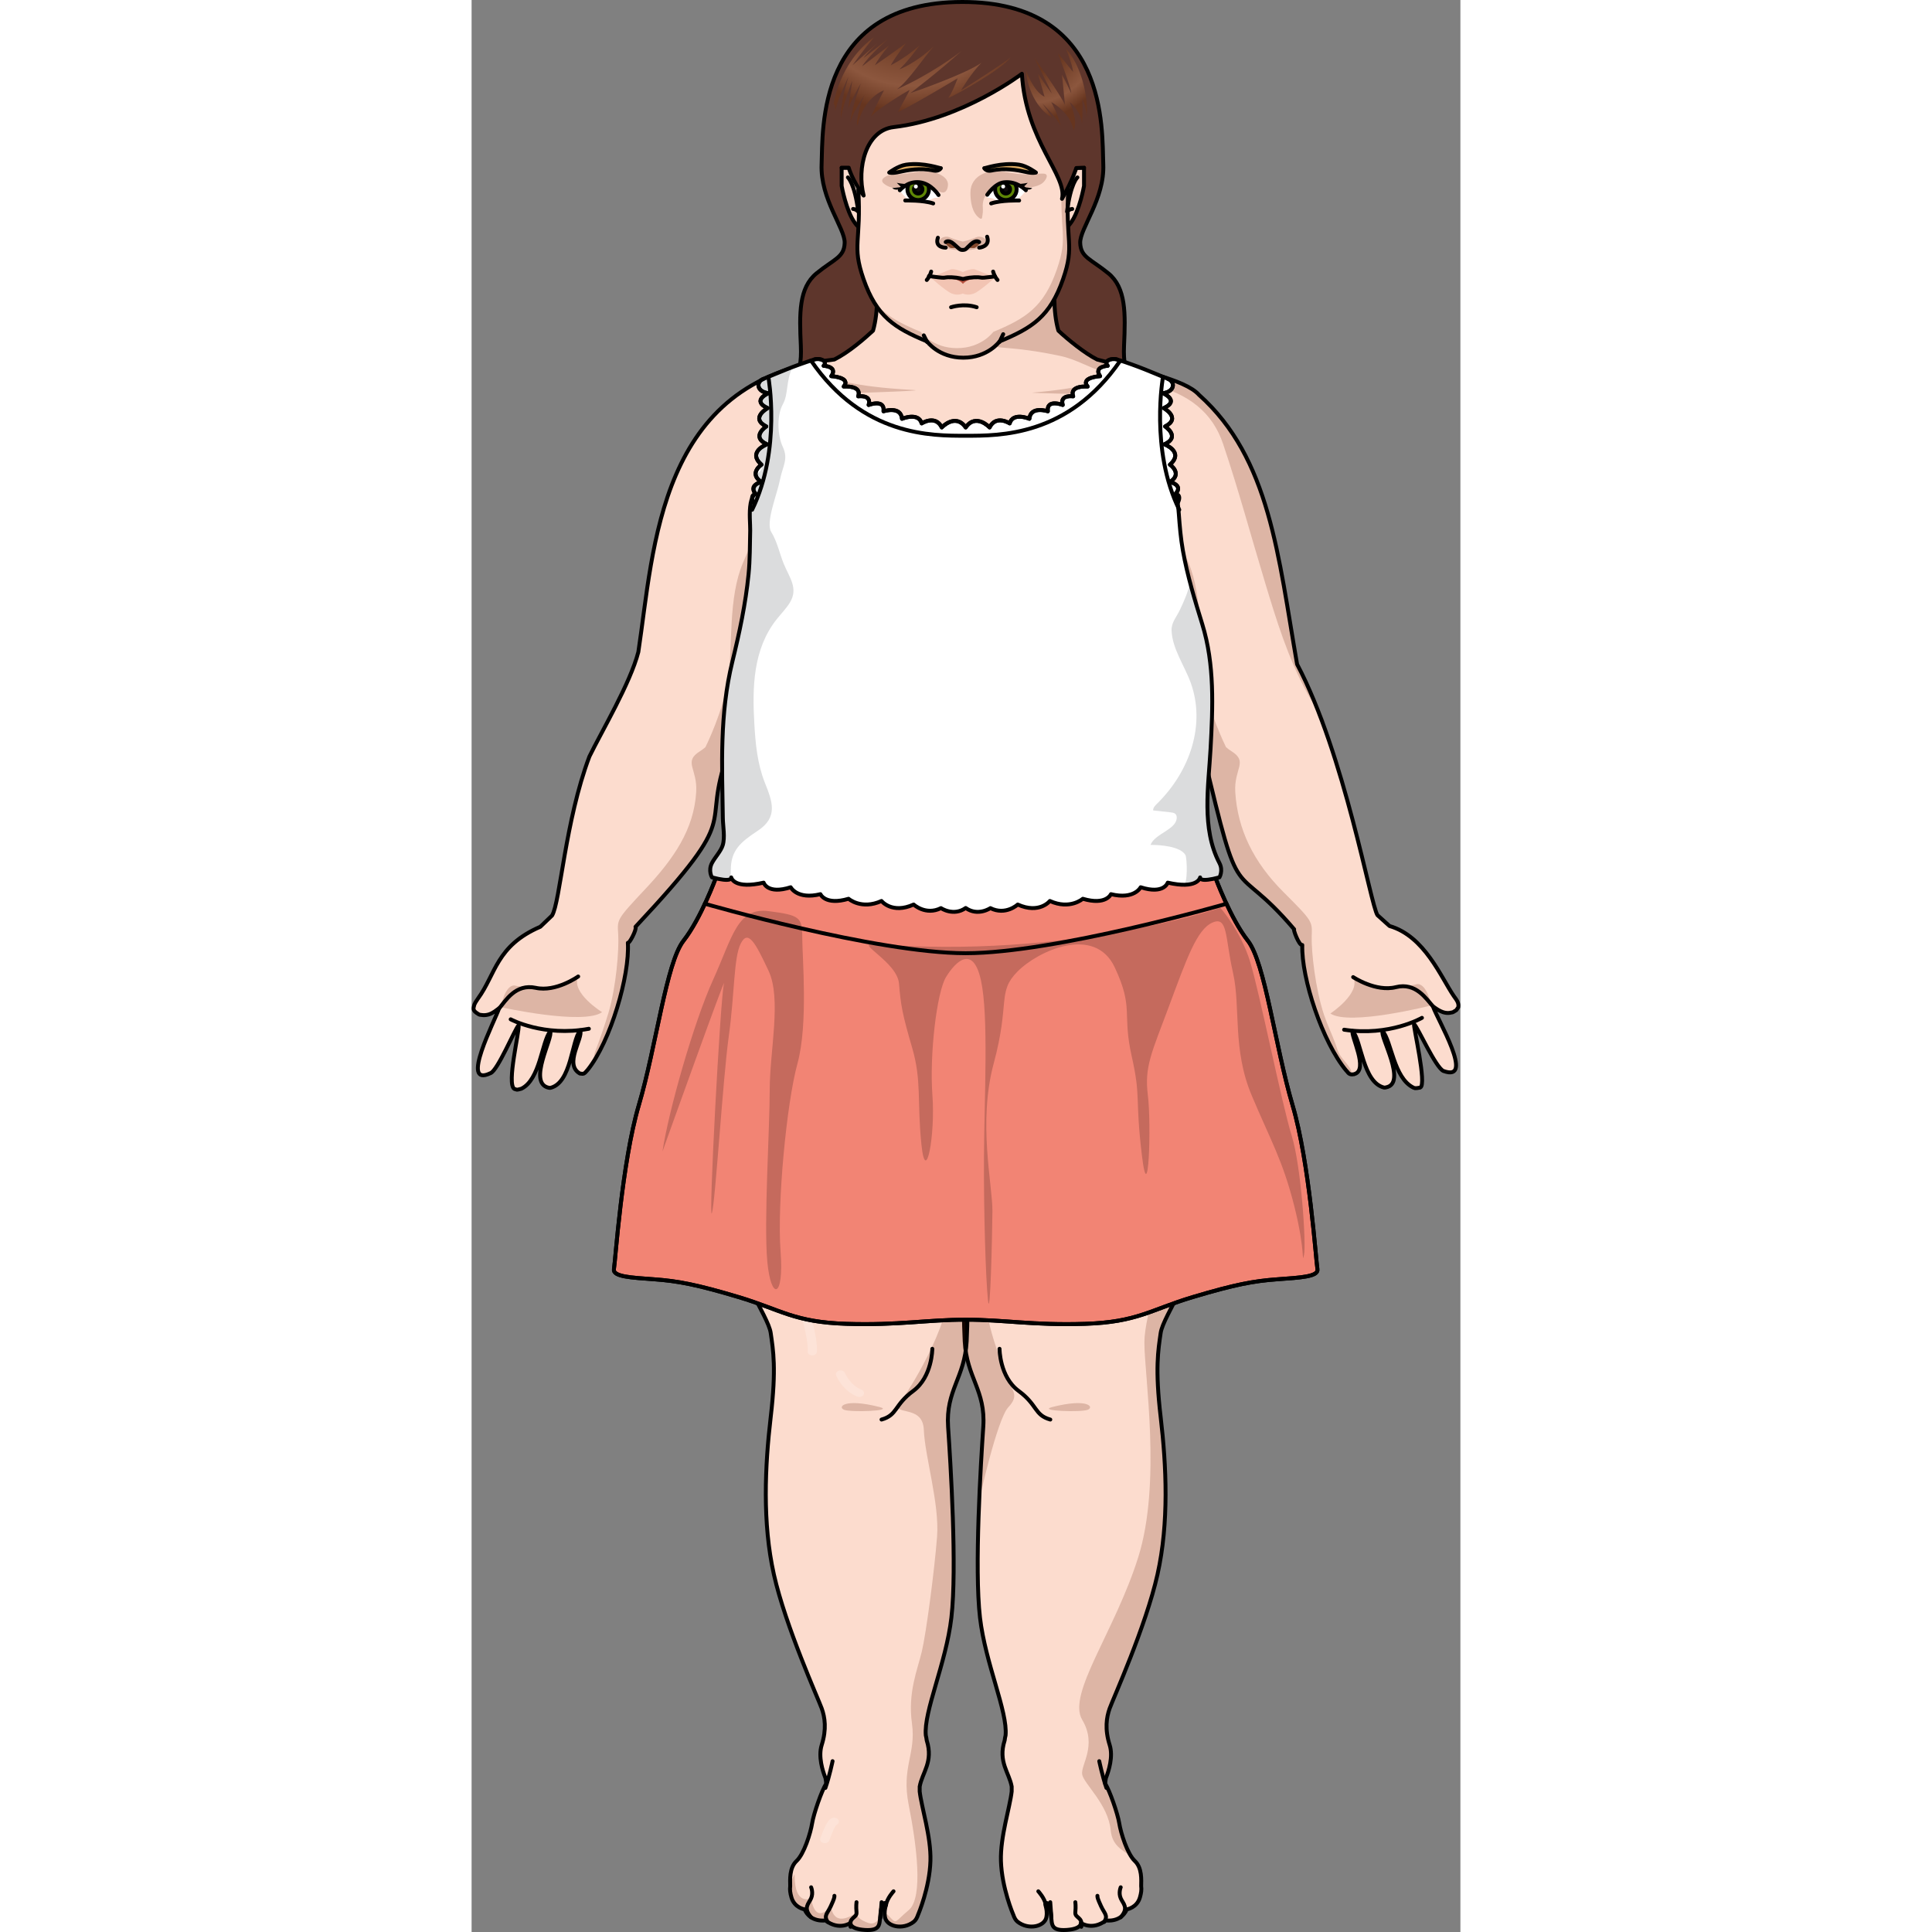 <?xml version="1.0" encoding="utf-8"?>
<!-- Created by: Science Figures, www.sciencefigures.org, Generator: Science Figures Editor -->
<svg version="1.1" id="Layer_1" xmlns="http://www.w3.org/2000/svg" xmlns:xlink="http://www.w3.org/1999/xlink" 
	 width="800px" height="800px" viewBox="0 0 253.271 494.856" enable-background="new 0 0 253.271 494.856"
	 xml:space="preserve">
<rect x="0" y="0" width="253.271" height="494.856" fill="#808080" stroke="none"/>
<g>
	<path fill="#5E362C" d="M173.814,100.713c-4.249-1.931-7.092-3.683-6.699-12.161c0.387-8.323,0.507-14.833-4.018-18.544
		c-4.491-3.679-7.081-4.051-7.209-7.782c-0.126-3.7,6.28-11.263,5.91-20.115C161.436,33.437,163.264,0.5,125.724,0.5
		c-37.54,0-35.712,32.937-36.074,41.611c-0.37,8.852,6.037,16.415,5.91,20.115c-0.127,3.731-2.718,4.103-7.209,7.782
		c-4.526,3.711-4.405,10.221-4.018,18.544c0.394,8.478-2.449,10.23-6.699,12.161"/>
	<path fill="none" stroke="#000000" stroke-linecap="round" stroke-linejoin="round" stroke-miterlimit="10" d="M173.814,100.713
		c-4.249-1.931-7.092-3.683-6.699-12.161c0.387-8.323,0.507-14.833-4.018-18.544c-4.491-3.679-7.081-4.051-7.209-7.782
		c-0.126-3.7,6.28-11.263,5.91-20.115C161.436,33.437,163.264,0.5,125.724,0.5c-37.54,0-35.712,32.937-36.074,41.611
		c-0.37,8.852,6.037,16.415,5.91,20.115c-0.127,3.731-2.718,4.103-7.209,7.782c-4.526,3.711-4.405,10.221-4.018,18.544
		c0.394,8.478-2.449,10.23-6.699,12.161"/>
	<g>
		<path id="changecolor_131_" fill="#FCDCCE" d="M125.672,284.396c0-3.353,1.002-13.584,1.143-15.003
			c0.094,0.955,0.579,5.9,0.886,10.055c0.134-2.181,0.193-4.364,0.103-6.548c-0.179-4.339-0.634-8.678-0.932-13.013
			c-0.53-7.72-0.928-15.448-1.015-23.181H77.511c-0.055,0.614-0.112,1.231-0.17,1.856l-2.091,0.121c0,0-9.787,10.744-13.958,33.526
			c0,0,3.125,29.784,4.387,41.275c1.262,11.491,10.308,23.512,10.939,27.932c0.631,4.419,1.473,9.016,0,21.568
			c-1.473,12.552-2.15,27.048,0.818,40.307c2.968,13.259,11.429,31.998,12.247,34.296c0.818,2.298,1.285,5.304,0,9.37
			c-0.94,2.972,0.251,6.679,0.961,8.464c0.107,0.527,0.178,1.018,0.172,1.479c-1.118,1.636-3.212,7.746-3.574,10.034
			c-0.42,2.652-2.103,7.955-3.996,9.723s-1.657,4.857-1.633,6.453c-0.126,0.926,0.003,1.782,0.31,2.865
			c0.765,2.699,3.365,3.084,3.365,3.084c1.529,3.471,5.352,2.828,5.352,2.828c3.519,2.699,6.426,0.643,6.426,0.643
			s-0.307,1.543,3.67,1.801c3.977,0.256,3.721-1.414,3.925-3.471s0.407-3.428,1.225-3.428c0.816,0-0.409,1.199,0,3.6
			c0.407,2.4,4.526,3.428,7.38,1.199c0.492-0.383,0.851-1.04,1.122-1.867l0.004,0.012c0,0,2.929-6.823,3.139-13.718
			c0.189-6.2-2.304-13.729-2.753-17.804v-1.244c0.633-3.602,3.549-6.317,1.808-11.807c-0.01-0.031-0.012-0.069-0.021-0.1
			c-0.046-0.412-0.114-0.816-0.22-1.204c-0.576-6.098,5.184-18.426,6.551-30.161c1.473-12.637-0.21-39.509-0.841-48.878
			c-0.631-9.37,4.257-12.552,4.758-21.921c0.456-8.534,0.445-31.409-0.944-45.331C126.137,293.387,125.672,286.684,125.672,284.396z
			"/>
		<path id="changecolor_130_" fill="#FCDCCE" d="M127.449,284.396c0-3.353-1.002-13.584-1.143-15.003
			c-0.094,0.955-0.579,5.9-0.886,10.055c-0.134-2.181-0.193-4.364-0.103-6.548c0.179-4.339,0.634-8.678,0.932-13.013
			c0.53-7.72,0.928-15.448,1.015-23.181h48.346c0.055,0.614,0.112,1.231,0.17,1.856l2.091,0.121c0,0,9.775,10.744,13.946,33.526
			c0,0-3.113,29.784-4.375,41.275c-1.262,11.491-10.308,23.512-10.939,27.932c-0.631,4.419-1.473,9.016,0,21.568
			c1.473,12.552,2.15,27.048-0.818,40.307c-2.968,13.259-11.429,31.998-12.247,34.296c-0.818,2.298-1.285,5.304,0,9.37
			c0.94,2.972-0.251,6.679-0.961,8.464c-0.107,0.527-0.178,1.018-0.172,1.479c1.118,1.636,3.212,7.746,3.574,10.034
			c0.42,2.652,2.103,7.955,3.996,9.723s1.657,4.857,1.633,6.453c0.126,0.926-0.003,1.782-0.31,2.865
			c-0.765,2.699-3.365,3.084-3.365,3.084c-1.529,3.471-5.352,2.828-5.352,2.828c-3.519,2.699-6.426,0.643-6.426,0.643
			s0.307,1.543-3.67,1.801c-3.977,0.256-3.721-1.414-3.925-3.471c-0.205-2.057-0.407-3.428-1.225-3.428c-0.816,0,0.409,1.199,0,3.6
			c-0.407,2.4-4.526,3.428-7.38,1.199c-0.492-0.383-0.851-1.04-1.122-1.867l-0.004,0.012c0,0-2.929-6.823-3.139-13.718
			c-0.189-6.2,2.304-13.729,2.753-17.804v-1.244c-0.633-3.602-3.549-6.317-1.808-11.807c0.01-0.031,0.012-0.069,0.021-0.1
			c0.046-0.412,0.114-0.816,0.22-1.204c0.576-6.098-5.184-18.426-6.551-30.161c-1.473-12.637,0.21-39.509,0.841-48.878
			c0.631-9.37-4.257-12.552-4.758-21.921c-0.456-8.534-0.445-31.409,0.944-45.331C126.983,293.387,127.449,286.684,127.449,284.396z
			"/>
		<path id="changecolor_129_" fill="#FCDCCE" d="M252.131,258.792c0.318-0.241,0.004,0.007,0.603-0.8
			c0.178-1.035-0.298-1.701-1.149-2.861c-3.234-4.683-7.451-15.347-16.466-17.944c-1.049-0.95-2.112-1.909-3.091-2.782
			c-1.763-2.585-8.37-41.117-20.587-64.267c-4.819-27.522-6.899-52.763-25.139-69.014c-3.612-4.058-16.167-6.376-26.059-9.029
			c-3.068-1.499-7.633-5.208-9.941-7.399c-0.734-2.562-1.002-5.423-1.03-8.087c0.182-4.922,1.264-9.203,1.542-9.538
			c-1.052,0-47.359,0-48.501,0c0.278,0.335,1.36,4.616,1.542,9.538c-0.029,2.664-0.297,5.525-1.03,8.087
			c-2.333,2.152-6.273,5.568-9.915,7.387c-45.141,5.181-46.156,48.3-50.196,74.9c-2.072,8.044-9.436,20.418-12.536,26.786
			c-6.251,16.547-7.479,37.333-9.571,40.733c-0.951,0.903-1.985,1.894-3.003,2.876c-11.321,4.873-11.411,12.172-15.965,18.385
			c-0.062,0.163-0.62,0.802-0.928,1.547c-0.002,0.004-0.003,0.008-0.005,0.012c-0.166,0.878-0.679,1.408,0.963,2.378
			c0.19,0.147,0.429,0.239,0.727,0.254c0.715,0.151,1.921,0.094,2.972-0.544c0.351-0.201,0.644-0.362,1.686-1.17
			c-1.025,3.135-10.201,20.503-2.201,16.628l-0.001,0.005c0,0,0.008-0.009,0.01-0.011l-0.002,0.012
			c1.856-0.745,6.173-11.188,7.185-12.284c0.29,1.427-3.144,15.075-1.101,16.312c0.015,0.006,0.03,0.011,0.045,0.017
			c0.012,0.003,0.02,0.009,0.032,0.012c0.003,0.001,0.005,0.001,0.008,0.001c0.731,0.199,0.314,0.302,1.71-0.067
			c4.826-2.305,5.234-12.026,7.393-14.687c0.843,1.53-5.897,13.205-0.402,14.428c0.173,0.044,0.343,0.048,0.51,0.024l0,0
			c5.381-1.383,5.343-12.089,7.594-14.727c0.775,2.007-4.225,8.668-0.144,11.04c0.03,0.011,0.061,0.022,0.093,0.031
			c0.015,0.001,0,0.004,0.046,0.013c0,0,0.001,0.001,0.002,0.001c0.016,0.003,0.033-0.002,0.05-0.001
			c0.784,0.089,0.89,0.214,1.879-0.986c5.81-7.241,10.785-24.138,10.264-32.516c0.307,0.408,2.374-3.518,1.962-4.098
			c28.626-30.586,16.214-23.733,23.747-44.588c-2.934,14.183,1.469,20.687,1.469,20.687s-2.296,5.386-2.75,7.534
			c-3.596,5.447-3.764,49.196-2.925,53.278l0.008-0.004c0,0,0,0.004,0,0.004l39.233-17.517l-0.624-20.747l0.77-3.696h51.3
			l0.77,3.696l-0.624,20.747l39.233,17.517c0,0,0-0.003,0-0.004l0.008,0.004c0.88-4.176,0.601-48.143-2.926-53.278
			c-0.454-2.147-2.75-7.534-2.75-7.534s4.403-6.504,1.469-20.687c9.889,41.98,7.016,26.088,23.293,45.214
			c-0.357-0.141,1.269,4.304,2.088,4.035c-0.269,8.464,5.18,24.89,11.267,32.182c0.421,0.325,0.601,1.191,1.908,0.927
			c0.016-0.002,0.034,0.002,0.05-0.001c0.001,0,0.001,0,0.001-0.001c0.002,0,0.004,0,0.007,0c0.015-0.003,0.023-0.011,0.038-0.014
			c0.032-0.01,0.062-0.022,0.092-0.034c3.699-1.085-0.988-9.806-0.486-11.03c2.255,2.359,2.624,13.157,8.047,14.484l0,0
			c0.168,0.019,0.337,0.01,0.509-0.039c5.545-1.026-1.704-13.215-0.849-14.409c2.243,2.544,2.822,11.968,7.845,14.451
			c0.272,0.104,0.377,0.301,1.711,0.014c0.003-0.001,0.006,0,0.008-0.001c0.012-0.003,0.02-0.009,0.032-0.013
			c0.015-0.006,0.03-0.012,0.045-0.018c1.717-0.738-1.828-15.649-1.606-16.27c1.034,0.944,5.542,11.214,7.562,12.056l-0.002-0.012
			c0.002,0.002,0.01,0.011,0.01,0.011l-0.001-0.005c8.113,2.945-1.634-13.291-2.715-16.551c0.82,0.528,2.622,2.128,4.709,1.569
			c0.298-0.024,0.533-0.123,0.719-0.277C251.832,258.971,251.743,259.052,252.131,258.792z"/>
		<path opacity="0.2" fill="#601B00" d="M61.198,253.211c0.297-0.749,0.558-1.509,0.759-2.302c0.448-1.766,1.967-3.303,3.125-4.876
			c1.334-1.813,2.682-3.619,4.046-5.418c2.612-3.442,5.281-6.859,8.076-10.212c2.303-2.763,4.673-5.506,7.299-8.086
			c1.603-1.575,3.365-3.376,5.618-4.409c-17.844-3.655-24.761-15.974-22.918-20.094c1.843-4.12,2.771-9.088,2.617-16.115
			c-0.154-7.028,3.538-18.902,7.844-26.536c4.306-7.634,19.841-9.936,19.38-11.511c-0.461-1.575-10.613,3.514-15.996,2.544
			c-5.383-0.969-2.615-15.752-1.845-18.66c0.769-2.908,4.461-8.724,6.75-10.663c-4.324,2.787-4.904,0.848-6.442-1.696
			c0,7.391-6.152,19.871-9.997,28.959c-3.845,9.087-2.615,21.325-3.77,29.565c-1.153,8.219-5.825,17.628-5.848,17.674
			c-0.446,0.385-0.906,0.731-1.382,1.03c-4.405,2.762-0.611,4.419-0.988,10.486c-0.591,9.51-5.637,16.967-13.093,24.887
			c-7.456,7.919-7.109,7.744-6.88,11.575c0.231,3.831-0.504,13.424-2.528,20.172c-0.998,3.325-2.187,6.715-3.434,9.98
			c-0.097,0.255-0.299,1.415-0.516,2.658c5.223-7.953,9.432-22.94,8.951-30.678c0.307,0.408,2.374-3.518,1.962-4.098
			c28.626-30.586,16.214-23.733,23.747-44.588c-2.934,14.183,1.469,20.687,1.469,20.687s-2.296,5.386-2.75,7.534
			C62.404,224.123,61.468,239.661,61.198,253.211z"/>
		<path opacity="0.2" fill="#601B00" d="M222.585,270.489c-0.709-1.004-0.928-2.081-1.346-3.213
			c-0.911-2.466-2.074-4.863-2.905-7.351c-2.232-6.682-3.264-16.247-3.152-20.084c0.11-3.836,0.462-3.672-7.235-11.356
			c-7.698-7.684-11.751-16.083-12.343-25.593c-0.377-6.068,3.417-7.725-0.988-10.486c-0.477-0.299-0.937-0.645-1.383-1.03
			c-0.023-0.046-4.695-9.454-5.848-17.674c-1.155-8.239,0.076-20.477-3.77-29.565c-3.845-9.088-9.997-21.568-9.997-28.959
			c-1.538,2.544-2.118,4.483-6.442,1.696c2.289,1.939,5.981,7.755,6.75,10.663c0.769,2.908,3.538,17.69-1.845,18.66
			c-5.383,0.969-15.535-4.12-15.996-2.544c-0.461,1.575,15.073,3.877,19.38,11.511c4.307,7.634,7.998,19.508,7.844,26.536
			c-0.154,7.028,0.775,11.996,2.617,16.115c1.843,4.12-5.074,16.439-22.918,20.094c2.532,1.161,4.485,3.256,6.251,5.041
			c2.935,2.966,5.585,6.108,8.162,9.27c3.071,3.769,6.01,7.604,8.887,11.465c1.884,2.528,3.531,5.022,5.572,7.36
			c-0.337-13.072-1.294-27.243-3.204-30.024c-0.454-2.147-2.75-7.534-2.75-7.534s4.403-6.504,1.469-20.687
			c9.889,41.98,7.016,26.088,23.293,45.214c-0.357-0.141,1.269,4.304,2.088,4.035c-0.269,8.464,5.18,24.89,11.267,32.182
			c0.329,0.254,0.518,0.83,1.204,0.949c0.229-0.425,0.054-1.055-0.229-1.507C224.313,272.548,223.351,271.574,222.585,270.489z"/>
		<path opacity="0.2" fill="#601B00" d="M211.442,170.139c-4.819-27.522-6.899-52.763-25.139-69.014
			c-3.612-4.058-16.167-6.376-26.059-9.029c-3.068-1.499-7.633-5.208-9.941-7.399c-0.734-2.562-1.002-5.423-1.03-8.087
			c0.182-4.922,1.264-9.203,1.542-9.538c-0.88,0-33.352,0-44.667,0c-0.565,0.23-1.115,0.486-1.627,0.801
			c-0.649,0.4-1.161,0.877-1.572,1.401c0.383,1.779,0.8,4.443,0.907,7.336c-0.007,0.683-0.032,1.378-0.074,2.078
			c0.004,0.005,0.008,0.011,0.012,0.016c2.038,2.504,5.222,4.308,8.584,5.662c5.482,2.208,11.497,3.344,17.613,4.073
			c2.658,0.317,5.336,0.557,7.998,0.775c4.283,0.35,8.627,1.063,12.788,1.949c4.218,0.898,7.606,3.151,11.705,4.28
			c3.742,1.031,7.487,2.06,11.285,2.958c10.044,2.375,16.029,7.346,18.704,15.264c3.969,11.749,7.173,23.693,10.754,35.52
			c2.92,9.646,5.865,19.35,10.869,28.449c1.42,2.582,3.001,5.103,4.633,7.606C216.527,180.224,214.111,175.196,211.442,170.139z"/>
		<path fill="none" stroke="#000000" stroke-linecap="round" stroke-linejoin="round" stroke-miterlimit="10" d="M252.131,258.792
			c0.318-0.241,0.004,0.007,0.603-0.8c0.178-1.035-0.298-1.701-1.149-2.861c-3.234-4.683-7.451-15.347-16.466-17.944
			c-1.049-0.95-2.112-1.909-3.091-2.782c-1.763-2.585-8.37-41.117-20.587-64.267c-4.819-27.522-6.899-52.763-25.139-69.014
			c-3.612-4.058-16.167-6.376-26.059-9.029c-3.068-1.499-7.633-5.208-9.941-7.399c-0.734-2.562-1.002-5.423-1.03-8.087
			c0.182-4.922,1.264-9.203,1.542-9.538c-1.052,0-47.359,0-48.501,0c0.278,0.335,1.36,4.616,1.542,9.538
			c-0.029,2.664-0.297,5.525-1.03,8.087c-2.333,2.152-6.273,5.568-9.915,7.387c-45.141,5.181-46.156,48.3-50.196,74.9
			c-2.072,8.044-9.436,20.418-12.536,26.786c-6.251,16.547-7.479,37.333-9.571,40.733c-0.951,0.903-1.985,1.894-3.003,2.876
			c-11.321,4.873-11.411,12.172-15.965,18.385c-0.062,0.163-0.62,0.802-0.928,1.547c-0.002,0.004-0.003,0.008-0.005,0.012
			c-0.166,0.878-0.679,1.408,0.963,2.378c0.19,0.147,0.429,0.239,0.727,0.254c0.715,0.151,1.921,0.094,2.972-0.544
			c0.351-0.201,0.644-0.362,1.686-1.17c-1.025,3.135-10.201,20.503-2.201,16.628l-0.001,0.005c0,0,0.008-0.009,0.01-0.011
			l-0.002,0.012c1.856-0.745,6.173-11.188,7.185-12.284c0.29,1.427-3.144,15.075-1.101,16.312c0.015,0.006,0.03,0.011,0.045,0.017
			c0.012,0.003,0.02,0.009,0.032,0.012c0.003,0.001,0.005,0.001,0.008,0.001c0.731,0.199,0.314,0.302,1.71-0.067
			c4.826-2.305,5.234-12.026,7.393-14.687c0.843,1.53-5.897,13.205-0.402,14.428c0.173,0.044,0.343,0.048,0.51,0.024l0,0
			c5.381-1.383,5.343-12.089,7.594-14.727c0.775,2.007-4.225,8.668-0.144,11.04c0.03,0.011,0.061,0.022,0.093,0.031
			c0.015,0.001,0,0.004,0.046,0.013c0,0,0.001,0.001,0.002,0.001c0.016,0.003,0.033-0.002,0.05-0.001
			c0.784,0.089,0.89,0.214,1.879-0.986c5.81-7.241,10.785-24.138,10.264-32.516c0.307,0.408,2.374-3.518,1.962-4.098
			c28.626-30.586,16.214-23.733,23.747-44.588c-2.934,14.183,1.469,20.687,1.469,20.687s-2.296,5.386-2.75,7.534
			c-3.596,5.447-3.764,49.196-2.925,53.278l0.008-0.004c0,0,0,0.004,0,0.004l39.233-17.517l-0.624-20.747l0.77-3.696h51.3
			l0.77,3.696l-0.624,20.747l39.233,17.517c0,0,0-0.003,0-0.004l0.008,0.004c0.88-4.176,0.601-48.143-2.926-53.278
			c-0.454-2.147-2.75-7.534-2.75-7.534s4.403-6.504,1.469-20.687c9.889,41.98,7.016,26.088,23.293,45.214
			c-0.357-0.141,1.269,4.304,2.088,4.035c-0.269,8.464,5.18,24.89,11.267,32.182c0.421,0.325,0.601,1.191,1.908,0.927
			c0.016-0.002,0.034,0.002,0.05-0.001c0.001,0,0.001,0,0.001-0.001c0.002,0,0.004,0,0.007,0c0.015-0.003,0.023-0.011,0.038-0.014
			c0.032-0.01,0.062-0.022,0.092-0.034c3.699-1.085-0.988-9.806-0.486-11.03c2.255,2.359,2.624,13.157,8.047,14.484l0,0
			c0.168,0.019,0.337,0.01,0.509-0.039c5.545-1.026-1.704-13.215-0.849-14.409c2.243,2.544,2.822,11.968,7.845,14.451
			c0.272,0.104,0.377,0.301,1.711,0.014c0.003-0.001,0.006,0,0.008-0.001c0.012-0.003,0.02-0.009,0.032-0.013
			c0.015-0.006,0.03-0.012,0.045-0.018c1.717-0.738-1.828-15.649-1.606-16.27c1.034,0.944,5.542,11.214,7.562,12.056l-0.002-0.012
			c0.002,0.002,0.01,0.011,0.01,0.011l-0.001-0.005c8.113,2.945-1.634-13.291-2.715-16.551c0.82,0.528,2.622,2.128,4.709,1.569
			c0.298-0.024,0.533-0.123,0.719-0.277C251.832,258.971,251.743,259.052,252.131,258.792z"/>
		<g>
			<path opacity="0.2" fill="#601B00" d="M225.799,250.275c0,0,4.586,4.283,16.07,1.879c0,0,2.388-1.214,3.983,5.363
				c0,0-20.988,5.347-25.887,2.082C219.965,259.6,227.893,254.365,225.799,250.275z"/>
			<path fill="none" stroke="#000000" stroke-linecap="round" stroke-linejoin="round" stroke-miterlimit="10" d="M243.42,260.706
				c0,0-8.271,4.815-19.937,3.039"/>
			<path fill="none" stroke="#000000" stroke-linecap="round" stroke-linejoin="round" stroke-miterlimit="10" d="M225.799,250.275
				c0,0,5.804,3.871,10.945,2.57c5.145-1.298,7.83,3.08,9.505,4.929"/>
		</g>
		<g>
			<path opacity="0.2" fill="#601B00" d="M27.302,250.114c0,0-4.451,4.423-16.004,2.377c0,0-2.424-1.14-3.815,5.484
				c0,0,21.144,4.694,25.939,1.278C33.421,259.253,25.335,254.266,27.302,250.114z"/>
			<path fill="none" stroke="#000000" stroke-linecap="round" stroke-linejoin="round" stroke-miterlimit="10" d="M10.013,261.086
				c0,0,8.416,4.556,20.022,2.42"/>
			<path fill="none" stroke="#000000" stroke-linecap="round" stroke-linejoin="round" stroke-miterlimit="10" d="M27.302,250.114
				c0,0-5.681,4.049-10.86,2.908c-5.182-1.137-7.731,3.321-9.348,5.222"/>
		</g>
	</g>
	<g>
		<path opacity="0.2" fill="#601B00" d="M126.967,276.671c0.252,3.007,0.477,6.137,0.477,7.726c0,2.288-0.465,8.99-0.198,13.811
			c-1.389,13.922-1.401,36.797-0.944,45.331c0.501,9.37,5.389,12.552,4.758,21.921c-0.266,3.951-0.718,11.016-1.043,18.811l0,0
			c0,0,4.547-20.725,7.477-23.854c2.93-3.128,0.884-4.171-0.458-7.822s-5.727-14.458-5.619-22.301
			c0.109-7.843-0.351-12.421,0.675-14.168c0,0,2.685-5.304,5.525-5.834c2.84-0.531,34.081-1.061,37.552,5.834
			c3.471,6.895-2.84,19.359-2.84,27.845s4.418,35.801-1.578,54.895c-5.996,19.094-18.292,35.005-14.353,41.635
			c3.939,6.63-0.468,11.604,0,14.023s6.673,7.646,7.304,14.314c0.375,3.964,3.109,5.111,5.22,6.624
			c-1.483-2.318-2.699-6.33-3.047-8.528c-0.362-2.288-2.456-8.398-3.574-10.034c-0.006-0.461,0.065-0.952,0.172-1.479
			c0.71-1.784,1.901-5.492,0.961-8.464c-1.285-4.066-0.818-7.071,0-9.37c0.818-2.298,9.279-21.037,12.247-34.296
			c2.968-13.259,2.291-27.755,0.818-40.307c-1.473-12.552-0.631-17.148,0-21.568c0.631-4.42,9.677-16.441,10.939-27.932
			c0.836-7.61,0.565-23.234,0.286-32.926L126.967,276.671z"/>
		<path fill="#E3A583" d="M125.414,279.449c0.069-0.933,0.147-1.905,0.228-2.863l-0.347-0.022
			C125.318,277.526,125.355,278.488,125.414,279.449z"/>
		<path fill="#E3A583" d="M171.424,480.129c-0.007,0.265,0.024,0.527,0.075,0.786C171.485,480.658,171.458,480.395,171.424,480.129z
			"/>
	</g>
	<path fill="none" stroke="#000000" stroke-linecap="round" stroke-linejoin="round" stroke-miterlimit="10" d="M127.444,284.396
		c0-3.353-1.002-13.584-1.143-15.003c-0.094,0.955-0.579,5.9-0.886,10.055c-0.134-2.181-0.193-4.364-0.103-6.548
		c0.179-4.339,0.634-8.678,0.932-13.013c0.53-7.72,0.928-15.448,1.015-23.181h48.346c0.055,0.614,0.112,1.231,0.17,1.856
		l2.091,0.121c0,0,5.4,10.744,9.571,33.526c0,0,1.262,29.784,0,41.275c-1.262,11.491-10.308,23.512-10.939,27.932
		c-0.631,4.419-1.473,9.016,0,21.568c1.473,12.552,2.15,27.048-0.818,40.307c-2.968,13.259-11.429,31.998-12.247,34.296
		c-0.818,2.298-1.285,5.304,0,9.37c0.94,2.972-0.251,6.679-0.961,8.464c-0.107,0.527-0.178,1.018-0.172,1.479
		c1.118,1.636,3.212,7.746,3.574,10.034c0.42,2.652,2.103,7.955,3.996,9.723s1.657,4.857,1.633,6.453
		c0.126,0.926-0.003,1.782-0.31,2.865c-0.765,2.699-3.365,3.084-3.365,3.084c-1.529,3.471-5.352,2.828-5.352,2.828
		c-3.519,2.699-6.426,0.643-6.426,0.643s0.307,1.543-3.67,1.801c-3.977,0.256-3.721-1.414-3.925-3.471
		c-0.205-2.057-0.407-3.428-1.225-3.428c-0.816,0,0.409,1.199,0,3.6c-0.407,2.4-4.526,3.428-7.38,1.199
		c-0.492-0.383-0.851-1.04-1.122-1.867l-0.004,0.012c0,0-2.929-6.823-3.139-13.718c-0.189-6.2,2.304-13.729,2.753-17.804v-1.244
		c-0.633-3.602-3.549-6.317-1.808-11.807c0.01-0.031,0.012-0.069,0.021-0.1c0.046-0.412,0.114-0.816,0.22-1.204
		c0.576-6.098-5.184-18.426-6.551-30.161c-1.473-12.637,0.21-39.509,0.841-48.878c0.631-9.37-4.257-12.552-4.758-21.921
		c-0.456-8.534-0.445-31.409,0.944-45.331C126.978,293.387,127.444,286.684,127.444,284.396z"/>
	<g>
		<path opacity="0.2" fill="#601B00" d="M86.965,486.221c1.183,7.186,5.048,2.004,5.048,2.004c0.981,6.17,6.577,1.578,6.577,1.578
			s-0.376,1.539,2.94,2.7c1.722,0.604,2.475-0.547,3.11-1.467c-0.177,1.974-0.047,3.543-3.909,3.294
			c-3.977-0.258-3.67-1.801-3.67-1.801s-2.907,2.057-6.426-0.643c0,0-3.823,0.643-5.352-2.828c0,0-2.601-0.385-3.365-3.084
			c-0.593-2.093-0.537-3.343,0.8-5.891c0.005,0.118,0.025,0.226,0.025,0.346C82.742,488.324,86.965,486.221,86.965,486.221z"/>
		<path opacity="0.2" fill="#601B00" d="M125.667,284.396c0-3.353,1.002-13.584,1.143-15.003c0.094,0.955,0.579,5.9,0.886,10.055
			c0.134-2.181,0.193-4.364,0.103-6.548c-0.179-4.339-0.634-8.678-0.932-13.013c-0.53-7.72-0.928-15.448-1.015-23.181H77.506
			c-0.055,0.614-0.112,1.231-0.17,1.856l-2.091,0.121c0,0-5.4,10.744-9.571,33.526c0,0-0.954,22.529-0.372,35.958
			c8.325,0.097,17.948,0.255,20.414,0.449c8.841,0.696,23.171,1.239,28.145,1.239c4.971,0,6.628,9.52,8.288,18.11
			c1.657,8.591-8.806,26.39-12.12,30.801c-3.317,4.411,5.524,0.464,5.801,7.43c0.277,6.966,4.05,18.929,3.391,27.473
			c-0.658,8.544-2.791,24.688-3.897,29.331c-1.104,4.644-3.638,10.528-2.532,18.422c1.104,7.895-2.766,11.144-0.83,20.896
			c1.934,9.753,3.867,23.682,0,26.933c-3.867,3.251-2.974,3.716-5.184,1.394c-0.393-0.414-0.707-0.576-0.976-0.584
			c0,0.302,0.019,0.618,0.079,0.969v0c0.023,0.135,0.069,0.264,0.127,0.39c0.017,0.037,0.037,0.073,0.057,0.109
			c0.05,0.093,0.109,0.182,0.177,0.269c0.025,0.032,0.049,0.066,0.076,0.097c0.097,0.111,0.204,0.219,0.327,0.32
			c0.019,0.016,0.043,0.03,0.063,0.046c0.107,0.084,0.224,0.164,0.349,0.241c0.051,0.031,0.105,0.062,0.159,0.092
			c0.105,0.059,0.215,0.114,0.329,0.167c0.06,0.028,0.117,0.057,0.179,0.083c0.162,0.069,0.331,0.133,0.507,0.191
			c0.076,0.025,0.157,0.046,0.236,0.069c0.111,0.033,0.224,0.064,0.34,0.093c0.101,0.024,0.202,0.047,0.306,0.069
			c0.098,0.02,0.198,0.038,0.297,0.055c0.113,0.019,0.225,0.04,0.34,0.055c0.056,0.007,0.113,0.011,0.17,0.018
			c0.256,0.029,0.515,0.049,0.777,0.057c0.079,0.003,0.159,0.006,0.238,0.006c0.137,0.001-1.726,0-1.589-0.005
			c0.074-0.002,0.146-0.007,0.22-0.011c0.312-0.018,0.623-0.049,0.928-0.099c0.011-0.002,0.023-0.003,0.034-0.005
			c0.256-0.043,0.508-0.098,0.755-0.164c0.011-0.003,0.023-0.005,0.034-0.008c0.252-0.069,0.497-0.15,0.733-0.246
			c0.444-0.181,0.854-0.409,1.212-0.689c0.492-0.383,0.851-1.04,1.122-1.867l0.004,0.012c0,0,2.929-6.823,3.139-13.718
			c0.189-6.2-2.304-13.729-2.753-17.804v-1.243v-0.001c0.276-1.568,0.983-2.968,1.552-4.501c0.005-0.015,0.01-0.029,0.016-0.043
			c0.068-0.185,0.132-0.372,0.195-0.561c0.017-0.052,0.035-0.104,0.051-0.156c0.052-0.162,0.1-0.327,0.146-0.493
			c0.02-0.072,0.04-0.143,0.059-0.216c0.04-0.154,0.075-0.311,0.109-0.469c0.018-0.084,0.037-0.168,0.053-0.254
			c0.029-0.152,0.052-0.309,0.074-0.466c0.013-0.094,0.028-0.188,0.039-0.284c0.017-0.154,0.027-0.313,0.037-0.471
			c0.006-0.104,0.015-0.206,0.017-0.312c0.005-0.161,0-0.328-0.004-0.494c-0.003-0.109-0.002-0.216-0.008-0.327
			c-0.01-0.174-0.032-0.354-0.052-0.534c-0.012-0.112-0.02-0.22-0.036-0.334c-0.029-0.198-0.072-0.404-0.114-0.61
			c-0.021-0.103-0.035-0.202-0.06-0.308c-0.073-0.315-0.161-0.638-0.267-0.973c-0.01-0.031-0.012-0.069-0.021-0.1
			c-0.046-0.412-0.114-0.816-0.22-1.204c-0.576-6.098,5.184-18.426,6.551-30.161c1.473-12.637-0.21-39.509-0.841-48.878
			c-0.631-9.37,4.257-12.552,4.758-21.921c0.456-8.534,0.445-31.409-0.944-45.331C126.132,293.387,125.667,286.684,125.667,284.396z
			"/>
	</g>
	<path opacity="0.2" fill="#601B00" d="M104.501,360.393c4.037,1.027-7.46,1.393-9.117,0.696
		C93.727,360.393,95.384,358.072,104.501,360.393z"/>
	<path fill="none" stroke="#000000" stroke-linecap="round" stroke-linejoin="round" stroke-miterlimit="10" d="M125.667,284.396
		c0-3.353,1.002-13.584,1.143-15.003c0.094,0.955,0.579,5.9,0.886,10.055c0.134-2.181,0.193-4.364,0.103-6.548
		c-0.179-4.339-0.634-8.678-0.932-13.013c-0.53-7.72-0.928-15.448-1.015-23.181H77.506c-0.055,0.614-0.112,1.231-0.17,1.856
		l-2.091,0.121c0,0-5.4,10.744-9.571,33.526c0,0-1.262,29.784,0,41.275c1.262,11.491,10.308,23.512,10.939,27.932
		c0.631,4.419,1.473,9.016,0,21.568s-2.15,27.048,0.818,40.307c2.968,13.259,11.429,31.998,12.247,34.296
		c0.818,2.298,1.285,5.304,0,9.37c-0.94,2.972,0.251,6.679,0.961,8.464c0.107,0.527,0.178,1.018,0.172,1.479
		c-1.118,1.636-3.212,7.746-3.574,10.034c-0.42,2.652-2.103,7.955-3.996,9.723s-1.657,4.857-1.633,6.453
		c-0.126,0.926,0.003,1.782,0.31,2.865c0.765,2.699,3.365,3.084,3.365,3.084c1.529,3.471,5.352,2.828,5.352,2.828
		c3.519,2.699,6.426,0.643,6.426,0.643s-0.307,1.543,3.67,1.801c3.977,0.256,3.721-1.414,3.925-3.471s0.407-3.428,1.225-3.428
		c0.816,0-0.409,1.199,0,3.6c0.407,2.4,4.526,3.428,7.38,1.199c0.492-0.383,0.851-1.04,1.122-1.867l0.004,0.012
		c0,0,2.929-6.823,3.139-13.718c0.189-6.2-2.304-13.729-2.753-17.804v-1.244c0.633-3.602,3.549-6.317,1.808-11.807
		c-0.01-0.031-0.012-0.069-0.021-0.1c-0.046-0.412-0.114-0.816-0.22-1.204c-0.576-6.098,5.184-18.426,6.551-30.161
		c1.473-12.637-0.21-39.509-0.841-48.878c-0.631-9.37,4.257-12.552,4.758-21.921c0.456-8.534,0.445-31.409-0.944-45.331
		C126.132,293.387,125.667,286.684,125.667,284.396z"/>
	<g>
		<path opacity="0.2" fill="#FFFFFF" d="M87.266,347.182c0.618,0,1.141-0.402,1.185-0.929c0.228-2.675-1.104-7.71-1.901-10.718
			c-0.239-0.908-0.488-1.847-0.509-2.054c-0.049-0.537-0.579-1.012-1.234-0.945c-0.639,0.021-1.144,0.438-1.144,0.975
			c0,0.313,0.144,0.876,0.562,2.459c0.718,2.711,2.054,7.757,1.852,10.141c-0.046,0.551,0.446,1.029,1.102,1.068
			C87.21,347.181,87.238,347.182,87.266,347.182z"/>
		<path opacity="0.2" fill="#FFFFFF" d="M99.326,357.826c0.453,0,0.886-0.219,1.085-0.586c0.272-0.504,0.007-1.097-0.59-1.325
			c-2.807-1.072-4.186-4.211-4.197-4.242c-0.225-0.519-0.909-0.789-1.522-0.603c-0.618,0.187-0.939,0.758-0.718,1.277
			c0.067,0.161,1.72,3.962,5.452,5.388C98.996,357.797,99.163,357.826,99.326,357.826z"/>
		<path opacity="0.2" fill="#FFFFFF" d="M90.472,472.119c0.497,0,0.962-0.266,1.127-0.684l0.17-0.443
			c0.923-2.471,1.413-3.302,1.666-3.549c0.509-0.224,0.765-0.729,0.579-1.201c-0.209-0.525-0.881-0.805-1.506-0.635
			c-1.032,0.289-1.764,1.452-3.01,4.786l-0.156,0.407c-0.207,0.525,0.128,1.091,0.751,1.266
			C90.219,472.101,90.347,472.119,90.472,472.119z"/>
	</g>
	<path fill="none" stroke="#000000" stroke-linecap="round" stroke-linejoin="round" stroke-miterlimit="10" d="M118.005,345.476
		c0,0,0,7.199-4.895,10.797c-4.895,3.6-3.979,6.172-8.109,7.328"/>
	<path fill="none" stroke="#000000" stroke-linecap="round" stroke-linejoin="round" stroke-miterlimit="10" d="M108.073,484.432
		c0,0-1.643,1.758-1.959,3.578"/>
	
		<line fill="none" stroke="#000000" stroke-linecap="round" stroke-linejoin="round" stroke-miterlimit="10" x1="105.014" y1="487.221" x2="104.721" y2="491.228"/>
	<path fill="none" stroke="#000000" stroke-linecap="round" stroke-linejoin="round" stroke-miterlimit="10" d="M98.59,487.221
		c0,0.01-0.153,1.039,0,2.582c0.153,1.541-1.985,1.135-1.529,3.727"/>
	<path fill="none" stroke="#000000" stroke-linecap="round" stroke-linejoin="round" stroke-miterlimit="10" d="M92.931,485.588
		c0,0.387,0,0.645-0.918,2.637c-0.918,1.992-1.843,2.35-0.846,4.033"/>
	<path fill="none" stroke="#000000" stroke-linecap="round" stroke-linejoin="round" stroke-miterlimit="10" d="M86.965,483.402
		c0,0,0.611,1.395,0,2.818c-0.611,1.424-2.143,2.416,0,4.877"/>
	<path fill="none" stroke="#000000" stroke-linecap="round" stroke-linejoin="round" stroke-miterlimit="10" d="M90.624,457.951
		c1.02-2.912,1.836-6.854,1.836-6.854"/>
	<path opacity="0.2" fill="#601B00" d="M148.728,360.393c-4.037,1.027,7.46,1.393,9.117,0.696
		C159.503,360.393,157.845,358.072,148.728,360.393z"/>
	<path fill="none" stroke="#000000" stroke-linecap="round" stroke-linejoin="round" stroke-miterlimit="10" d="M135.225,345.476
		c0,0,0,7.199,4.895,10.797c4.895,3.6,3.979,6.172,8.109,7.328"/>
	<path fill="none" stroke="#000000" stroke-linecap="round" stroke-linejoin="round" stroke-miterlimit="10" d="M145.157,484.432
		c0,0,1.643,1.758,1.959,3.578"/>
	
		<line fill="none" stroke="#000000" stroke-linecap="round" stroke-linejoin="round" stroke-miterlimit="10" x1="148.215" y1="487.221" x2="148.508" y2="491.228"/>
	<path fill="none" stroke="#000000" stroke-linecap="round" stroke-linejoin="round" stroke-miterlimit="10" d="M154.639,487.221
		c0,0.01,0.153,1.039,0,2.582c-0.153,1.541,1.985,1.135,1.529,3.727"/>
	<path fill="none" stroke="#000000" stroke-linecap="round" stroke-linejoin="round" stroke-miterlimit="10" d="M160.298,485.588
		c0,0.387,0,0.645,0.918,2.637c0.918,1.992,1.843,2.35,0.846,4.033"/>
	<path fill="none" stroke="#000000" stroke-linecap="round" stroke-linejoin="round" stroke-miterlimit="10" d="M166.264,483.402
		c0,0-0.611,1.395,0,2.818c0.611,1.424,2.143,2.416,0,4.877"/>
	<path fill="none" stroke="#000000" stroke-linecap="round" stroke-linejoin="round" stroke-miterlimit="10" d="M162.605,457.951
		c-1.02-2.912-1.836-6.854-1.836-6.854"/>
	<g>
		<path opacity="0.2" fill="#601B00" d="M88.543,96.482c6.604,0.652,7.511,2.447,24.816,3.426
			c3.864,0.218-22.311,0.979-22.311,0.979l11.612,13.215l33.013-0.489h2.049l13.888-7.015l7.97-5.548c0,0-17.156-0.391-15.937-0.489
			c12.065-0.979,19.808-3.262,19.808-3.262l-4.554,12.725l-24.133,14.683c0,0-41.212-1.795-41.895-1.633
			C92.185,123.238,88.543,96.482,88.543,96.482z"/>
		<path fill="#F28474" stroke="#000000" stroke-linecap="round" stroke-linejoin="round" stroke-miterlimit="10" d="M62.618,224.718
			c0,0-3.862,10.53-8.342,16.244c-4.421,5.638-6.96,26.956-11.449,42.137c-4.328,14.636-6.003,39.966-6.366,41.95
			c-0.361,1.974,4.393,2.192,10.347,2.629c5.95,0.438,10.752,1.31,21.612,4.56c10.769,3.223,14.17,6.42,27.578,6.843
			c13.396,0.424,20.65-1.061,30.557-1.061c9.905,0,17.16,1.485,30.556,1.061c13.409-0.423,16.81-3.621,27.579-6.843
			c10.863-3.25,15.662-4.122,21.61-4.56c5.956-0.437,10.711-0.655,10.347-2.629c-0.361-1.984-2.036-27.314-6.364-41.95
			c-4.489-15.181-7.028-36.5-11.452-42.137c-4.48-5.714-8.339-16.244-8.339-16.244l-65.224-10.456
			C125.269,214.263,63.045,224.849,62.618,224.718z"/>
		<path fill="none" stroke="#000000" stroke-linecap="round" stroke-linejoin="round" stroke-miterlimit="10" d="M62.618,224.718
			c0,0-3.862,10.53-8.342,16.244c-4.421,5.638-6.96,26.956-11.449,42.137c-4.328,14.636-6.003,39.966-6.366,41.95
			c-0.361,1.974,4.393,2.192,10.347,2.629c5.95,0.438,10.752,1.31,21.612,4.56c10.769,3.223,14.17,6.42,27.578,6.843
			c13.396,0.424,20.65-1.061,30.557-1.061c9.905,0,17.16,1.485,30.556,1.061c13.409-0.423,16.81-3.621,27.579-6.843
			c10.863-3.25,15.662-4.122,21.61-4.56c5.956-0.437,10.711-0.655,10.347-2.629c-0.361-1.984-2.036-27.314-6.364-41.95
			c-4.489-15.181-7.028-36.5-11.452-42.137c-4.48-5.714-8.339-16.244-8.339-16.244l-65.224-10.456
			C125.269,214.263,63.045,224.849,62.618,224.718z"/>
		<path opacity="0.2" fill="#130000" d="M48.895,294.93c1.542-10.345,8.023-33.107,12.961-43.969
			c4.939-10.862,6.174-18.622,14.197-17.587c8.026,1.034,8.642,1.552,8.642,6.725c0,5.173,1.545,22.242-1.234,32.329
			c-2.776,10.087-5.245,35.952-4.321,48.107c0.926,12.156-2.469,12.674-3.395,2.586c-0.926-10.087,0.618-33.881,0.618-43.968
			c0-10.087,3.085-23.279-0.31-30.52c-3.395-7.241-5.247-10.604-7.098-6.983c-1.852,3.621-1.542,12.674-3.087,23.795
			c-1.542,11.121-3.395,42.157-4.321,45.261c-0.926,3.104,2.161-55.089,3.087-58.71C65.561,248.376,48.895,294.93,48.895,294.93z"/>
		<path opacity="0.2" fill="#130000" d="M103.009,241.777c-4.972-0.398,6.013,4.553,6.472,10.176
			c0.453,5.551,0.839,7.75,3.368,16.435c2.478,8.507,1.216,13.476,2.37,24.757c1.123,10.973,3.576-2.539,2.816-12.584
			c-0.781-10.298,1.098-26.381,3.475-30.288c2.402-3.943,6.915-8.497,8.959,0.841c2.003,9.137,0.859,29.971,0.771,45.053
			c-0.085,14.538,0.445,31.35,1.029,36.872c0.578,5.443,1.075-16.332,1.132-22.818c0.057-6.595-3.757-22.677,0.328-37.824
			c4.241-15.722,0.843-18.215,6.075-23.527c5.295-5.38,19.796-11.984,24.91-1.127c4.99,10.587,1.864,11.685,4.364,22.788
			c2.433,10.813,0.801,10.292,2.611,25.385c1.745,14.547,2.434-8.117,1.528-15.354c-0.924-7.367,0.951-10.833,5.395-22.783
			c4.576-12.299,7.168-19.737,11.142-21.472c3.989-1.743,3.212,3.75,5.272,12.844c2.015,8.903-0.222,19.505,4.784,31.411
			c4.864,11.57,7.959,16.608,10.933,28.446c2.885,11.494,1.863,15.017,2.465,12.436c0.606-2.598-0.712-22.775-3.158-30.581
			c-2.493-7.959-8.223-36.68-10.641-44.532c-2.462-8-7.619-13.807-7.619-13.807S152.674,245.762,103.009,241.777z"/>
		<path fill="#FFFFFF" d="M71.476,128.9c-0.439,2.332-0.081,5.524-0.116,6.942c-0.092,3.753-0.046,7.511-0.42,11.255
			c-0.751,7.533-2.334,14.99-4.152,22.388c-3.295,13.411-2.636,26.548-2.434,40.102c0.031,2.094,0.599,4.903-0.039,6.929
			c-0.487,1.546-1.975,3.059-2.753,4.544c-1.021,1.951,0,3.657,0,3.657c5.043,1.356,4.979,0.202,4.941,0.024
			c0.056,0.242,0.878,3.032,8.301,1.336c0,0,0.958,3.097,6.929,1.18c0,0,1.646,3.245,7.615,1.77c0,0,1.235,2.95,7.206,1.18
			c0,0,3.293,2.902,8.439,0.566c0,0,2.675,3.417,8.234,0.909c0,0,3.087,2.873,6.999,0.92c0,0,3.186,2.179,6.329-0.034
			c3.14,2.213,6.329,0.034,6.329,0.034c3.911,1.953,6.998-0.92,6.998-0.92c5.558,2.507,8.234-0.909,8.234-0.909
			c5.144,2.336,8.439-0.566,8.439-0.566c5.971,1.77,7.207-1.18,7.207-1.18c5.969,1.475,7.615-1.77,7.615-1.77
			c5.971,1.918,6.929-1.18,6.929-1.18c7.423,1.696,8.242-1.095,8.301-1.336c-0.037,0.178-0.104,1.332,4.941-0.024
			c0,0,1.021-1.707,0.001-3.656c-4.66-8.899-2.789-19.732-2.271-29.305c0.576-10.66,1.084-21.522-2.147-31.947
			c-1.921-6.198-3.804-12.423-4.937-18.763c-0.563-3.15-0.817-6.292-1.052-9.466c-0.05-0.678-0.461-5.497-0.853-5.076
			c2.126-2.287-1.417-3.048-1.417-3.048c3.365-2.159,0-4.446,0-4.446c3.722-3.303-1.419-5.208-1.419-5.208
			c4.253-1.905,0.176-4.571,0.176-4.571c4.256-2.159-0.352-4.7-0.352-4.7c4.253-1.904-0.179-3.82-0.179-3.82
			c3.015-0.39,3.202-2.881,1.315-3.641c-3.855-1.584-7.665-3.289-13.066-4.991c-1.574-0.476-3.541,0.432-2.409,1.612
			c0,0-3.706,0.148-1.956,2.656c0,0-5.147,0.294-3.191,2.656c0,0-4.733-0.369-3.706,2.506c0,0-3.498-0.516-2.676,2.213
			c0,0-4.218-1.622-3.807,1.622c0,0-4.426-1.474-4.733,1.918c0,0-4.221-1.769-5.045,1.181c0,0-3.498-2.286-5.144,1.032
			c0,0-3.495-3.762-6.123,0c-2.628-3.762-6.123,0-6.123,0c-1.646-3.318-5.147-1.032-5.147-1.032
			c-0.822-2.95-5.043-1.181-5.043-1.181c-0.31-3.392-4.735-1.918-4.735-1.918c0.412-3.244-3.809-1.622-3.809-1.622
			c0.824-2.729-2.676-2.213-2.676-2.213c1.03-2.875-3.705-2.506-3.705-2.506c1.957-2.361-3.19-2.656-3.19-2.656
			c1.75-2.507-1.956-2.656-1.956-2.656c1.129-1.179-0.835-2.086-2.407-1.612c-5.406,1.704-9.218,3.41-13.076,4.995
			c-1.878,0.763-1.689,3.248,1.323,3.637c0,0-4.432,1.916-0.179,3.82c0,0-4.608,2.542-0.355,4.7c0,0-4.074,2.666,0.179,4.571
			c0,0-5.141,1.905-1.419,5.208c0,0-3.367,2.288,0,4.446c-1.726,0.371-2.612,1.737-1.555,3.04
			C72.041,126.954,71.675,127.838,71.476,128.9z"/>
		<path fill="#DBDCDD" d="M191.548,224.718c0,0,1.021-1.707,0.001-3.656c-4.66-8.899-2.789-19.732-2.271-29.305
			c0.576-10.659,1.084-21.522-2.147-31.947c-1.093-3.526-2.168-7.062-3.106-10.622c-0.482,2.427-1.525,4.738-2.601,7.017
			c-0.883,1.871-2.206,3.228-2.133,5.281c0.167,4.67,3.311,9.001,4.899,13.382c3.832,10.572-0.046,22.54-8.59,30.955
			c-0.518,0.511-1.087,1.09-1.025,1.758c1.472,0.161,2.945,0.321,4.417,0.482c0.421,0.046,0.869,0.102,1.185,0.34
			c0.34,0.256,0.445,0.669,0.435,1.052c-0.081,3.075-5.623,4.029-6.715,6.965c2.516-0.057,7.735,0.402,8.942,2.587
			c0.405,0.733,0.691,7.623-0.552,7.607c3.749,0.051,4.274-1.682,4.32-1.87C186.569,224.92,186.503,226.074,191.548,224.718z"/>
		<path fill="#DBDCDD" d="M76.013,100.713c0,0-4.432,1.916-0.179,3.82c0,0-4.608,2.542-0.355,4.7c0,0-4.074,2.666,0.179,4.571
			c-0.108,0.04-0.209,0.089-0.313,0.134c-0.339,0.155-0.895,0.445-1.4,0.865c-0.695,0.62-1.1,1.413-0.99,2.334
			c0.132,0.563,0.508,1.187,1.284,1.875c0,0-0.149,0.104-0.349,0.28c0.563,0.65,0.83,0.784-1.002,2.378
			c-0.031,0.027-0.057,0.058-0.088,0.085c0.133,0.547,0.543,1.129,1.439,1.703c-1.726,0.371-2.612,1.737-1.555,3.04
			c-0.643,0.456-1.008,1.34-1.208,2.403c-0.439,2.332-0.081,5.524-0.116,6.942c-0.092,3.753-0.046,7.511-0.42,11.255
			c-0.751,7.533-2.334,14.99-4.152,22.388c-3.295,13.411-2.636,26.548-2.434,40.102c0.031,2.094,0.599,4.903-0.039,6.929
			c-0.487,1.546-1.975,3.059-2.753,4.544c-1.021,1.951,0,3.657,0,3.657c3.191,0.858,4.335,0.71,4.737,0.442
			c0.015-0.142,0.032-0.278,0.043-0.428c0.046-0.643,0.054-1.289,0.053-1.917c-0.005-4.997,2.49-7.124,6.875-10.011
			c5.328-3.508,3.768-7.497,1.847-12.324c-1.935-4.862-2.408-10.042-2.701-15.129c-0.53-9.203-0.365-19.057,5.721-26.73
			c1.13-1.424,2.45-2.75,3.381-4.272c2.252-3.68-0.143-6.44-1.575-9.958c-1.076-2.645-1.655-5.654-3.2-8.144
			c-1.483-2.391,1.483-9.565,2.225-13.285c0.739-3.72,2.225-5.312,0.742-8.501c-1.484-3.188-1.484-8.236,0-10.894
			c1.481-2.657,0.742-5.844,2.487-9.547c-0.651,0.248-1.278,0.495-1.893,0.74c-0.132,0.053-0.26,0.105-0.39,0.157
			c-0.497,0.2-0.988,0.4-1.469,0.599c-0.13,0.054-0.261,0.108-0.39,0.161c-0.571,0.237-1.136,0.472-1.695,0.705
			c-0.559,0.233-1.115,0.464-1.671,0.693C72.812,97.838,73.001,100.323,76.013,100.713z"/>
		<path fill="none" stroke="#000000" stroke-linecap="round" stroke-linejoin="round" stroke-miterlimit="10" d="M71.476,128.9
			c-0.439,2.332-0.081,5.524-0.116,6.942c-0.092,3.753-0.046,7.511-0.42,11.255c-0.751,7.533-2.334,14.99-4.152,22.388
			c-3.295,13.411-2.636,26.548-2.434,40.102c0.031,2.094,0.599,4.903-0.039,6.929c-0.487,1.546-1.975,3.059-2.753,4.544
			c-1.021,1.951,0,3.657,0,3.657c5.043,1.356,4.979,0.202,4.941,0.024c0.056,0.242,0.878,3.032,8.301,1.336
			c0,0,0.958,3.097,6.929,1.18c0,0,1.646,3.245,7.615,1.77c0,0,1.235,2.95,7.206,1.18c0,0,3.293,2.902,8.439,0.566
			c0,0,2.675,3.417,8.234,0.909c0,0,3.087,2.873,6.999,0.92c0,0,3.186,2.179,6.329-0.034c3.14,2.213,6.329,0.034,6.329,0.034
			c3.911,1.953,6.998-0.92,6.998-0.92c5.558,2.507,8.234-0.909,8.234-0.909c5.144,2.336,8.439-0.566,8.439-0.566
			c5.971,1.77,7.207-1.18,7.207-1.18c5.969,1.475,7.615-1.77,7.615-1.77c5.971,1.918,6.929-1.18,6.929-1.18
			c7.423,1.696,8.242-1.095,8.301-1.336c-0.037,0.178-0.104,1.332,4.941-0.024c0,0,1.021-1.707,0.001-3.656
			c-4.66-8.899-2.789-19.732-2.271-29.305c0.576-10.66,1.084-21.522-2.147-31.947c-1.921-6.198-3.804-12.423-4.937-18.763
			c-0.563-3.15-0.817-6.292-1.052-9.466c-0.05-0.678-0.461-5.497-0.853-5.076c2.126-2.287-1.417-3.048-1.417-3.048
			c3.365-2.159,0-4.446,0-4.446c3.722-3.303-1.419-5.208-1.419-5.208c4.253-1.905,0.176-4.571,0.176-4.571
			c4.256-2.159-0.352-4.7-0.352-4.7c4.253-1.904-0.179-3.82-0.179-3.82c3.015-0.39,3.202-2.881,1.315-3.641
			c-3.855-1.584-7.665-3.289-13.066-4.991c-1.574-0.476-3.541,0.432-2.409,1.612c0,0-3.706,0.148-1.956,2.656
			c0,0-5.147,0.294-3.191,2.656c0,0-4.733-0.369-3.706,2.506c0,0-3.498-0.516-2.676,2.213c0,0-4.218-1.622-3.807,1.622
			c0,0-4.426-1.474-4.733,1.918c0,0-4.221-1.769-5.045,1.181c0,0-3.498-2.286-5.144,1.032c0,0-3.495-3.762-6.123,0
			c-2.628-3.762-6.123,0-6.123,0c-1.646-3.318-5.147-1.032-5.147-1.032c-0.822-2.95-5.043-1.181-5.043-1.181
			c-0.31-3.392-4.735-1.918-4.735-1.918c0.412-3.244-3.809-1.622-3.809-1.622c0.824-2.729-2.676-2.213-2.676-2.213
			c1.03-2.875-3.705-2.506-3.705-2.506c1.957-2.361-3.19-2.656-3.19-2.656c1.75-2.507-1.956-2.656-1.956-2.656
			c1.129-1.179-0.835-2.086-2.407-1.612c-5.406,1.704-9.218,3.41-13.076,4.995c-1.878,0.763-1.689,3.248,1.323,3.637
			c0,0-4.432,1.916-0.179,3.82c0,0-4.608,2.542-0.355,4.7c0,0-4.074,2.666,0.179,4.571c0,0-5.141,1.905-1.419,5.208
			c0,0-3.367,2.288,0,4.446c-1.726,0.371-2.612,1.737-1.555,3.04C72.041,126.954,71.675,127.838,71.476,128.9z"/>
		<path fill="none" stroke="#000000" stroke-linecap="round" stroke-linejoin="round" stroke-miterlimit="10" d="M74.695,97.071
			c-1.886,0.76-1.697,3.251,1.318,3.641c0,0-4.432,1.916-0.179,3.82c0,0-4.608,2.542-0.355,4.7c0,0-4.074,2.666,0.179,4.571
			c0,0-5.141,1.905-1.419,5.208c0,0-3.367,2.288,0,4.446c0,0-3.543,0.761-1.417,3.048c0,0-1.825,0.09-0.47,2.522"/>
		<path fill="none" stroke="#000000" stroke-linecap="round" stroke-linejoin="round" stroke-miterlimit="10" d="M76.013,96.528
			c0,0,3.375,18.675-4.162,34.042"/>
		<path fill="none" stroke="#000000" stroke-linecap="round" stroke-linejoin="round" stroke-miterlimit="10" d="M165.347,92.081
			c-1.574-0.476-3.541,0.432-2.409,1.612c0,0-3.706,0.148-1.956,2.656c0,0-5.147,0.294-3.191,2.656c0,0-4.733-0.369-3.706,2.506
			c0,0-3.498-0.516-2.676,2.213c0,0-4.218-1.622-3.807,1.622c0,0-4.426-1.474-4.733,1.918c0,0-4.221-1.769-5.045,1.181
			c0,0-3.498-2.286-5.144,1.032c0,0-3.495-3.762-6.123,0c-2.628-3.762-6.123,0-6.123,0c-1.646-3.318-5.147-1.032-5.147-1.032
			c-0.822-2.95-5.043-1.181-5.043-1.181c-0.31-3.392-4.735-1.918-4.735-1.918c0.412-3.244-3.809-1.622-3.809-1.622
			c0.824-2.729-2.676-2.213-2.676-2.213c1.03-2.875-3.705-2.506-3.705-2.506c1.957-2.361-3.19-2.656-3.19-2.656
			c1.75-2.507-1.956-2.656-1.956-2.656c1.131-1.18-0.838-2.088-2.409-1.612"/>
		<path fill="none" stroke="#000000" stroke-linecap="round" stroke-linejoin="round" stroke-miterlimit="10" d="M166.18,92.346
			c-13.332,19.453-30.929,19.268-39.624,19.268c-8.697,0-26.294,0.186-39.624-19.268"/>
		<path fill="none" stroke="#000000" stroke-linecap="round" stroke-linejoin="round" stroke-miterlimit="10" d="M178.413,97.071
			c1.886,0.76,1.7,3.251-1.315,3.641c0,0,4.432,1.916,0.179,3.82c0,0,4.608,2.542,0.352,4.7c0,0,4.077,2.666-0.176,4.571
			c0,0,5.141,1.905,1.419,5.208c0,0,3.365,2.288,0,4.446c0,0,3.543,0.761,1.417,3.048c0,0,1.825,0.09,0.467,2.522"/>
		<path fill="none" stroke="#000000" stroke-linecap="round" stroke-linejoin="round" stroke-miterlimit="10" d="M177.097,96.528
			c0,0-3.378,18.675,4.162,34.042"/>
		<path fill="none" stroke="#000000" stroke-linecap="round" stroke-linejoin="round" stroke-miterlimit="10" d="M193.348,231.485
			c0,0-43.91,12.666-66.792,12.666c-22.883,0-66.795-12.666-66.795-12.666"/>
	</g>
	<g>
		<g>
			<g>
				<g>
					<path id="changecolor_128_" fill="#FCDCCE" d="M101.872,58.408c0,0-1.423,1.76-3.688-1.298
						c-2.266-3.059-3.398-9.487-3.398-9.487v-4.669h4.152"/>
					<path id="changecolor_127_" fill="#FCDCCE" d="M149.777,58.408c0,0,1.422,1.76,3.688-1.298
						c2.266-3.059,3.399-9.487,3.399-9.487v-4.669h-4.152"/>
					<path fill="none" stroke="#000000" stroke-linecap="round" stroke-linejoin="round" stroke-miterlimit="10" d="M101.872,58.408
						c0,0-1.423,1.76-3.688-1.298c-2.266-3.059-3.398-9.487-3.398-9.487v-4.669h4.152"/>
					<path fill="none" stroke="#000000" stroke-linecap="round" stroke-linejoin="round" stroke-miterlimit="10" d="M149.777,58.408
						c0,0,1.422,1.76,3.688-1.298c2.266-3.059,3.399-9.487,3.399-9.487v-4.669h-4.152"/>
					<path id="changecolor_126_" fill="#FCDCCE" d="M125.786,8.084c0,0-30.02,1.586-28.32,26.281c0,0,1.059,6.479,2.427,13.894
						l-0.85,0.155c0.804,13.671-1.72,14.249,1.337,23.051c3.345,9.633,7.915,12.521,16.286,15.996c0,0,2.954,4.157,9.277,4.157
						s9.277-4.157,9.277-4.157c8.371-3.475,12.939-6.362,16.286-15.996c3.057-8.802,0.533-9.38,1.337-23.051l-1.153-0.21
						c1.364-7.392,2.417-13.839,2.417-13.839C155.805,9.671,125.786,8.084,125.786,8.084z"/>
					<path opacity="0.2" fill="#601B00" d="M149.96,19.276c1.854,3.34,2.897,7.481,2.542,12.644l-1.264,14.049
						c-0.804,13.672,1.72,14.249-1.337,23.051c-3.346,9.634-7.915,12.521-16.286,15.996c0,0-2.954,4.157-9.277,4.157
						c-6.323,0-9.277-4.157-9.277-4.157c-5.507-2.286-9.363-4.331-12.313-8.196c3.132,5.538,7.353,7.916,13.917,10.641
						c0,0,2.954,4.157,9.277,4.157c6.323,0,9.277-4.157,9.277-4.157c8.371-3.475,12.939-6.362,16.286-15.996
						c3.057-8.802,0.533-9.38,1.337-23.051l-1.153-0.21c1.364-7.392,2.417-13.839,2.417-13.839
						C154.553,27.858,152.788,22.968,149.96,19.276z"/>
					<path fill="none" stroke="#000000" stroke-linecap="round" stroke-linejoin="round" stroke-miterlimit="10" d="M125.786,8.084
						c0,0-30.02,1.586-28.32,26.281c0,0,1.059,6.479,2.427,13.894l-0.85,0.155c0.804,13.671-1.72,14.249,1.337,23.051
						c3.345,9.633,7.915,12.521,16.286,15.996c0,0,2.954,4.157,9.277,4.157s9.277-4.157,9.277-4.157
						c8.371-3.475,12.939-6.362,16.286-15.996c3.057-8.802,0.533-9.38,1.337-23.051l-1.153-0.21
						c1.364-7.392,2.417-13.839,2.417-13.839C155.805,9.671,125.786,8.084,125.786,8.084z"/>
					<path opacity="0.2" fill="#601B00" d="M134.152,48.529c-1.367,0-2.604,1.345-2.98,2.541c-0.196,0.623-0.297,1.357-0.236,2.01
						c0.085,0.917-0.021,1.686-0.176,2.615c-0.018,0.105-0.04,0.22-0.123,0.288c-0.141,0.116-0.353,0.024-0.504-0.079
						c-1.969-1.345-2.357-4.266-2.364-6.492c-0.007-2.293,1.194-4.016,3.286-4.933c3.628-1.591,7.749,0.483,11.561,0.13
						c1.247-0.116,2.55-0.153,3.805-0.139c1.787,0.02,0.514,1.925-0.295,2.498c-0.959,0.68-2.229,0.916-3.367,1.084
						c-2.58,0.38-5.179,0.191-7.768,0.38C134.711,48.452,134.428,48.472,134.152,48.529z"/>
					<path opacity="0.2" fill="#601B00" d="M119.525,44.478c-2.331-1.022-4.917-0.521-7.333-0.152
						c-1.258,0.192-2.512,0.353-3.786,0.311c-0.92-0.03-2.124,0.322-2.854,0.942c-0.218,0.185-0.403,0.443-0.392,0.728
						c0.012,0.316,0.256,0.57,0.501,0.769c2.226,1.811,6.021,1.196,8.683,1.29c0.238,0.008,0.497-0.007,0.732,0.031
						c0.183,0.03,0.234,0.216,0.333,0.227c0.45,0.05,1.038-0.185,1.512-0.19c1.03-0.011,2.062,0.214,2.99,0.663
						c1.412,0.684,2.031-0.443,2.101-1.689C122.094,45.932,120.788,45.032,119.525,44.478z"/>
					<path fill="#E3A583" d="M101.872,31.905c0,0,10.399-1.616,17.827-6.204l-2.841,3.18c0,0,17.669-5.336,23.107-12.303
						c0.17,4.248,4.977,14.707,9.355,16.888c4.379,2.182,3.998-4.615,3.998-4.615l-4.718-11.215c0,0-10.838-6.962-10.857-6.625
						c-0.018,0.338-19.554,2.011-20.151,2.534c-0.597,0.523-17.617,8.448-17.857,8.903"/>
					<path fill="#FFFFFF" d="M109.684,48.73c0,0,1.931-2.289,4.792-2.145c2.861,0.143,5.293,3.101,5.222,3.732
						c-0.071,0.632-0.644,0.13-1.431,0.489c-0.786,0.357-3.004,1.215-5.151,0.715C110.971,51.019,109.684,48.73,109.684,48.73z"/>
					<g>
						<defs>
							<path id="SVGID_1_" d="M109.684,48.73c0,0,1.931-2.289,4.792-2.145c2.861,0.143,5.293,3.101,5.222,3.732
								c-0.071,0.632-0.644,0.13-1.431,0.489c-0.786,0.357-3.004,1.215-5.151,0.715C110.971,51.019,109.684,48.73,109.684,48.73z"/>
						</defs>
						<clipPath id="SVGID_2_">
							<use xlink:href="#SVGID_1_"  overflow="visible"/>
						</clipPath>
						
							<path clip-path="url(#SVGID_2_)" fill="#5E8606" stroke="#000000" stroke-linecap="round" stroke-linejoin="round" stroke-miterlimit="10" d="
							M117.151,48.487c0,1.525-1.236,2.76-2.761,2.76s-2.761-1.236-2.761-2.76s1.236-2.761,2.761-2.761
							S117.151,46.962,117.151,48.487z"/>
					</g>
					
						<circle fill="#0F0B0C" stroke="#000000" stroke-linecap="round" stroke-linejoin="round" stroke-miterlimit="10" cx="114.391" cy="48.487" r="1.081"/>
					<path fill="#FFFFFF" d="M114.291,47.773c0,0.282-0.229,0.51-0.511,0.51c-0.282,0-0.511-0.228-0.511-0.51
						s0.229-0.511,0.511-0.511C114.062,47.261,114.291,47.49,114.291,47.773z"/>
					<path fill="#E0AC64" stroke="#000000" stroke-linecap="round" stroke-linejoin="round" stroke-miterlimit="10" d="
						M120.208,43.065c0,0.17-4.319-1.55-8.927-0.885c-2.018,0.291-4.315,2.015-4.315,2.015s0.68,0.283,2.662-0.17
						c1.983-0.453,5.324-1.089,8.724-0.34C119.689,43.979,120.208,43.065,120.208,43.065z"/>
					<path fill="#E0AC64" stroke="#000000" stroke-linecap="round" stroke-linejoin="round" stroke-miterlimit="10" d="
						M131.304,43.065c0,0.17,4.319-1.55,8.927-0.885c2.018,0.291,4.315,2.015,4.315,2.015s-0.68,0.283-2.662-0.17
						c-1.983-0.453-5.324-1.089-8.724-0.34C131.824,43.979,131.304,43.065,131.304,43.065z"/>
					<path opacity="0.2" fill="#601B00" d="M129.17,60.807c-1.609,0.717-3.346,1.075-3.346,1.075s-1.736-0.358-3.345-1.075
						c-1.608-0.717-3.869,0.896-1.932,2.17c1.937,1.273,5.277,1.115,5.277,1.115s3.34,0.158,5.277-1.115
						C133.038,61.703,130.779,60.09,129.17,60.807z"/>
					<path fill="#83482C" d="M124.182,63.447c0,0-1.235-1.95-2.341-1.625c-1.106,0.325,0.39,1.43,0.716,1.625
						C122.881,63.644,124.182,63.447,124.182,63.447z"/>
					<path fill="#83482C" d="M127.386,63.447c0,0,1.236-1.95,2.341-1.625c1.107,0.325-0.39,1.43-0.715,1.625
						C128.687,63.644,127.386,63.447,127.386,63.447z"/>
					<path fill="#FFFFFF" d="M141.965,48.73c0,0-1.931-2.289-4.793-2.145c-2.86,0.143-5.292,3.101-5.221,3.732
						c0.071,0.632,0.644,0.13,1.43,0.489c0.787,0.357,3.004,1.215,5.151,0.715C140.677,51.019,141.965,48.73,141.965,48.73z"/>
					<g>
						<defs>
							<path id="SVGID_3_" d="M141.965,48.73c0,0-1.931-2.289-4.793-2.145c-2.86,0.143-5.292,3.101-5.221,3.732
								c0.071,0.632,0.644,0.13,1.43,0.489c0.787,0.357,3.004,1.215,5.151,0.715C140.677,51.019,141.965,48.73,141.965,48.73z"/>
						</defs>
						<clipPath id="SVGID_4_">
							<use xlink:href="#SVGID_3_"  overflow="visible"/>
						</clipPath>
						
							<path clip-path="url(#SVGID_4_)" fill="#5E8606" stroke="#000000" stroke-linecap="round" stroke-linejoin="round" stroke-miterlimit="10" d="
							M134.084,48.487c0,1.525,1.236,2.76,2.76,2.76c1.526,0,2.761-1.236,2.761-2.76s-1.236-2.761-2.761-2.761
							C135.32,45.725,134.084,46.962,134.084,48.487z"/>
					</g>
					<path fill="#0F0B0C" stroke="#000000" stroke-linecap="round" stroke-linejoin="round" stroke-miterlimit="10" d="
						M135.765,48.487c0,0.596,0.483,1.081,1.08,1.081c0.597,0,1.081-0.484,1.081-1.081c0-0.596-0.483-1.081-1.081-1.081
						C136.248,47.406,135.765,47.89,135.765,48.487z"/>
					<path fill="#FFFFFF" d="M135.638,47.773c0,0.282,0.228,0.51,0.51,0.51c0.282,0,0.511-0.228,0.511-0.51
						s-0.229-0.511-0.511-0.511C135.866,47.261,135.638,47.49,135.638,47.773z"/>
					<path fill="#F2C4B3" d="M132.905,70.483c-0.68-0.056-2.945-1.133-3.965-1.472c-1.019-0.34-3.115,0.679-3.115,0.679
						s-2.095-1.019-3.115-0.679c-1.02,0.339-3.285,1.416-3.965,1.472c-0.68,0.058-1.593,0.226-1.593,0.226s4.246,3.853,5.837,4.476
						c1.591,0.623,2.836,0,2.836,0s1.247,0.623,2.837,0c1.591-0.623,5.837-4.476,5.837-4.476S133.583,70.541,132.905,70.483z"/>
					<path fill="#FCDCCE" d="M123.555,62.251c-0.284-0.075,1.097,1.769,2.214,1.769c1.118,0,2.434-2.025,2.434-2.025
						s-1.587,1.561-2.486,1.561S123.555,62.251,123.555,62.251z"/>
					<path fill="none" stroke="#000000" stroke-linecap="round" stroke-linejoin="round" stroke-miterlimit="10" d="M132.084,49.887
						c0,0,1.928-2.92,4.28-3.189c3.372-0.385,5.6,2.032,5.6,2.032"/>
					<path fill="#5E362C" d="M140.953,18.895c0,0-15.267,11.613-32.835,13.657c-7.184,0.836-9.486,10.567-7.7,17.534
						c-2.971-3.909-3.82-7.133-3.82-7.133h-1.812c0,0-3.512-8.273-2.266-17.845c0.533-4.1,8.929-23.691,33.266-23.691
						s31.515,17.479,32.153,19.953c2.21,8.552-1.075,21.583-1.075,21.583l-1.984,0.079c0,0-0.849,2.97-3.653,7.901
						C152.672,44.989,141.961,36.247,140.953,18.895z"/>
					<path fill="none" stroke="#000000" stroke-linecap="round" stroke-linejoin="round" stroke-miterlimit="10" d="M156.863,42.954
						l-1.984,0.079c0,0-0.849,2.97-3.653,7.901c1.445-5.945-9.266-14.686-10.273-32.039c0,0-15.267,11.613-32.835,13.657
						c-7.184,0.836-9.486,10.567-7.7,17.534c-2.971-3.909-3.82-7.133-3.82-7.133h-1.812"/>
				</g>
				<path fill="#B44D3C" d="M117.151,70.71c0,0,0.024,0.009,0.068,0.024c0.41,0.136,2.556,0.834,3.498,0.733
					c1.042-0.114,3.806-0.34,5.143,1.245c0-1.245,0-1.245,0-1.245s-1.17-0.378-2.912-0.447c-1.741-0.069-1.468,0.17-2.458,0.103
					C119.499,71.054,117.151,70.71,117.151,70.71z"/>
				<path fill="#B44D3C" d="M134.569,70.71c0,0-0.024,0.009-0.069,0.024c-0.409,0.136-2.555,0.834-3.496,0.733
					c-1.043-0.114-3.807-0.34-5.143,1.245c0-1.245,0-1.245,0-1.245s1.169-0.378,2.911-0.447c1.743-0.069,1.47,0.17,2.46,0.103
					C132.22,71.054,134.569,70.71,134.569,70.71z"/>
				<path fill="none" stroke="#000000" stroke-linecap="round" stroke-linejoin="round" stroke-miterlimit="10" d="M134.053,70.783
					c0,0-1.833,0.27-2.823,0.34c-0.99,0.067-0.717-0.172-2.46-0.103c-1.741,0.069-2.911,0.447-2.911,0.447s-1.17-0.378-2.912-0.447
					c-1.741-0.069-1.468,0.17-2.458,0.103c-0.99-0.069-3.339-0.413-3.339-0.413"/>
				<path fill="none" stroke="#000000" stroke-linecap="round" stroke-linejoin="round" stroke-miterlimit="10" d="M119.595,49.954
					c0,0-1.834-2.945-4.891-3.279c-3.057-0.334-5.02,2.055-5.02,2.055"/>
				<radialGradient id="SVGID_5_" cx="112.368" cy="-5.292" r="34.054" gradientUnits="userSpaceOnUse">
					<stop  offset="0.404" style="stop-color:#7D3500"/>
					<stop  offset="0.798" style="stop-color:#F8A367"/>
					<stop  offset="1" style="stop-color:#793200"/>
				</radialGradient>
				<path opacity="0.3" fill="url(#SVGID_5_)" d="M92.724,26.678c0,0,1.411-10.676,10.322-17.117
					c-2.646,3.176-5.47,7.146-5.47,7.146l6.352-5.646c0,0-2.823,2.735-3.529,3.794c2.558-1.942,6.44-5.029,6.44-5.029
					s-5.117,4.411-6.794,7.146c3.441-2.647,6.882-5.294,6.882-5.294s-2.471,2.824-3.618,5.029c4.412-3,7.941-5.646,7.941-5.646
					s-2.471,3.176-3.882,5.646c4.059-2.029,7.412-5.117,7.412-5.117s-2.999,4.147-5.206,6.176c0,0,4.147-1.5,8.823-5.911
					c-2.558,2.824-6.441,8.823-9.44,11.029c8.47-3.794,14.998-8.647,16.499-9.794c-5.735,5.206-13.058,10.764-13.058,10.764
					s13.941-4.764,18.176-7.764c-2.824,2.911-5.206,7.058-5.206,7.058s11.206-7.059,12.705-8.47
					c-2.206,3.088-14.205,9.793-15.97,10.411c1.147-1.588,2.382-5.029,2.382-5.029s-10.941,6.617-15.264,8.647
					c0.882-1.853,3.176-5.735,2.912-5.647c-0.265,0.088-8.559,5.029-9.882,6.882c0.971-2.117,3.353-6.794,3.353-6.794
					s-5.118,1.676-6.705,8.823c-0.706,0.706,0.529-7.147,3.088-9.705c-4.058,6.087-4.5,7.411-4.941,8.999
					c0.088-3,2.647-9.882,2.647-9.882s-3,5.118-3.264,6.794c0.617-4.235,1.059-7.499,1.059-7.499s-2.471,6.352-2.912,9.794
					c-0.177-4.323,1.942-10.764,1.942-10.764s-3.265,6.706-3.353,8.911C93.165,26.59,92.724,26.678,92.724,26.678z"/>
				<radialGradient id="SVGID_6_" cx="143.554" cy="9.708" r="20.832" gradientUnits="userSpaceOnUse">
					<stop  offset="0.404" style="stop-color:#7D3500"/>
					<stop  offset="0.798" style="stop-color:#F8A367"/>
					<stop  offset="1" style="stop-color:#793200"/>
				</radialGradient>
				<path opacity="0.3" fill="url(#SVGID_6_)" d="M141.961,17.958c0,0,0.452,8.473,6.856,12.288
					c-0.776-1.229-2.587-3.686-2.587-3.686s3.622,3.492,4.657,5.691c-0.647-2.91-2.393-6.08-2.393-6.08s4.916,2.523,5.692,7.244
					c1.294-2.393-0.97-7.244-0.97-7.244s3.363,2.652,3.104,6.209c0.323-5.174,0.065-7.114,0.065-7.114s1.422,2.716,1.034,5.368
					c0.906-5.368-1.423-14.229-5.174-18.109c1.746,4.269,1.811,5.886,1.811,5.886l-3.88-4.786c0,0,3.299,8.537,3.428,10.284
					c-1.164-2.587-2.393-4.786-2.393-4.786s0.776,7.373,0.776,7.761c-0.97-2.393-7.826-12.03-7.826-12.03s4.01,8.02,4.463,9.055
					c-1.035-1.228-3.557-5.045-3.557-5.045l1.682,5.886C146.747,24.749,144.354,24.103,141.961,17.958z"/>
			</g>
			<path fill="none" stroke="#000000" stroke-linecap="round" stroke-linejoin="round" stroke-miterlimit="10" d="M155.168,45.442
				c0,0-1.741,1.499-2.65,8.775c0.638-0.696,1.325-0.696,1.325-0.696"/>
			<path fill="none" stroke="#000000" stroke-linecap="round" stroke-linejoin="round" stroke-miterlimit="10" d="M96.387,45.442
				c0,0,1.741,1.499,2.651,8.775c-0.639-0.696-1.326-0.696-1.326-0.696"/>
			<g>
				<path fill="none" stroke="#000000" stroke-linecap="round" stroke-linejoin="round" stroke-miterlimit="10" d="M121.44,63.434
					c0,0-2.884,0.054-2.004-2.543"/>
				<path fill="none" stroke="#000000" stroke-linecap="round" stroke-linejoin="round" stroke-miterlimit="10" d="M130.009,63.434
					c0,0,2.917-0.207,2.038-2.804"/>
				<path fill="none" stroke="#000000" stroke-linecap="round" stroke-linejoin="round" stroke-miterlimit="10" d="M130.009,61.998
					c0,0-0.71-0.709-2.077,0.505c-1.337,1.183-1.222,1.501-2.182,1.516c-0.008,0-0.017,0-0.025,0c-0.683,0-0.84-0.304-2.207-1.516
					c-1.367-1.213-2.077-0.505-2.077-0.505"/>
			</g>
		</g>
		<path fill="none" stroke="#000000" stroke-linecap="round" stroke-linejoin="round" stroke-miterlimit="10" d="M122.811,78.695
			c0,0,3.245-1.109,6.56,0"/>
		
			<line fill="none" stroke="#000000" stroke-linecap="round" stroke-linejoin="round" stroke-miterlimit="10" x1="135.219" y1="87.593" x2="136.164" y2="85.595"/>
		
			<line fill="none" stroke="#000000" stroke-linecap="round" stroke-linejoin="round" stroke-miterlimit="10" x1="116.666" y1="87.593" x2="115.825" y2="85.897"/>
		<path fill="none" stroke="#000000" stroke-linecap="round" stroke-linejoin="round" stroke-miterlimit="10" d="M133.585,69.561
			c0,0,0.256,1.149,1.124,2.15"/>
		<path fill="none" stroke="#000000" stroke-linecap="round" stroke-linejoin="round" stroke-miterlimit="10" d="M117.713,69.561
			c0,0-0.256,1.149-1.124,2.15"/>
		<path fill="none" stroke="#000000" stroke-linecap="round" stroke-linejoin="round" stroke-miterlimit="10" d="M111.07,51.351
			c0,0,4.594-0.115,7.165,0.756"/>
		<path fill="none" stroke="#000000" stroke-linecap="round" stroke-linejoin="round" stroke-miterlimit="10" d="M140.247,51.351
			c0,0-4.594-0.115-7.165,0.756"/>
	</g>
	<path d="M141.734,48.487c0,0,1.228,0.351,1.876-0.311c-1.397-0.185-2.317-0.219-2.317-0.219l1.159-1.125
		c0,0-1.599,0.341-2.708,0.273C141.292,47.957,141.734,48.487,141.734,48.487z"/>
	<path d="M109.626,48.487c0,0-1.228,0.351-1.876-0.311c1.397-0.185,2.317-0.219,2.317-0.219l-1.159-1.125
		c0,0,1.599,0.341,2.708,0.273C110.068,47.957,109.626,48.487,109.626,48.487z"/>
</g>
</svg>